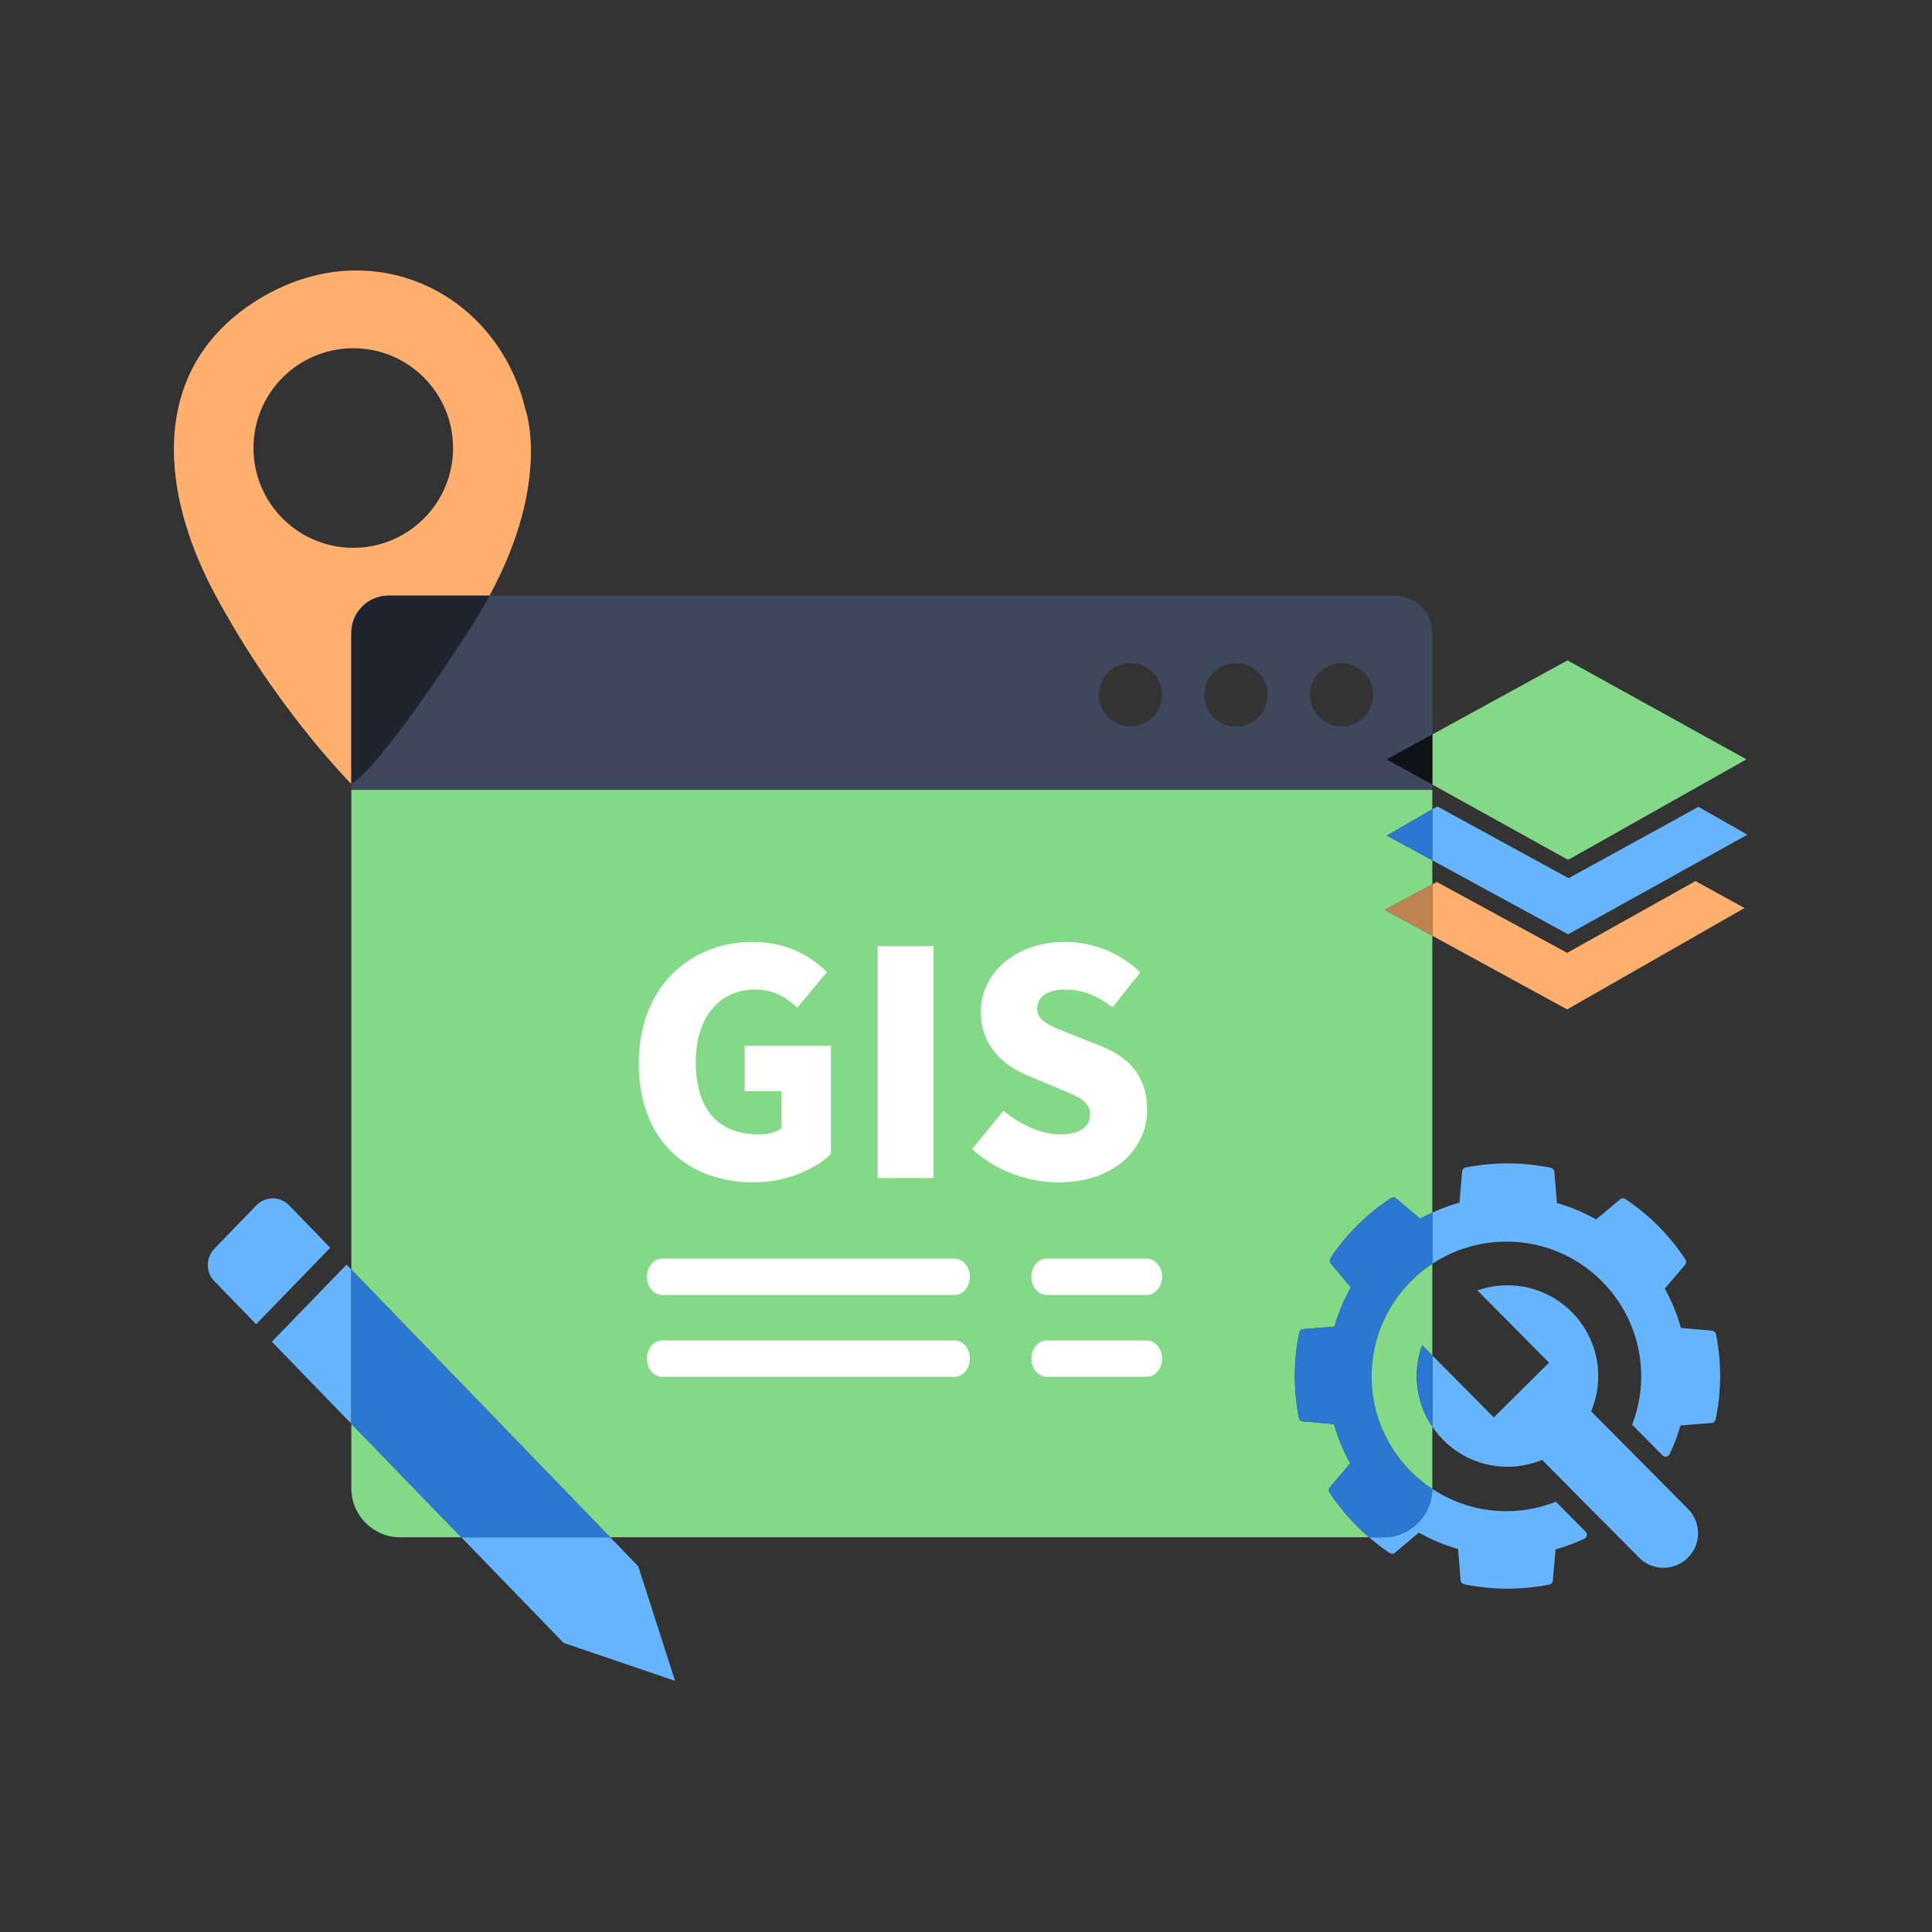 <svg width="100" height="100" viewBox="0 0 100 100" fill="none" xmlns="http://www.w3.org/2000/svg">
<rect x="0" y="0" width="100" height="100" fill="#333333" stroke="none"/>
<path d="M68.819 77.252C68.765 77.168 68.772 77.058 68.837 76.981L69.887 75.747C69.528 75.102 69.248 74.419 69.052 73.71L67.437 73.569C67.337 73.56 67.254 73.486 67.234 73.388C67.09 72.666 67.018 71.924 67.021 71.18C67.024 70.434 67.101 69.692 67.251 68.975C67.272 68.877 67.355 68.804 67.455 68.796L69.072 68.665C69.273 67.958 69.558 67.277 69.922 66.636L68.882 65.394C68.817 65.317 68.811 65.207 68.866 65.123C69.694 63.88 70.748 62.834 71.999 62.014C72.083 61.958 72.193 61.965 72.27 62.031L73.504 63.082C73.711 62.967 73.923 62.863 74.137 62.764V48.434L71.682 47.092L74.137 45.776V44.531L71.784 43.249L74.137 41.889V40.883H18.185V65.712L31.581 79.569H70.865C70.081 78.897 69.391 78.126 68.819 77.252Z" fill="#84D988"/>
<path d="M71.607 79.569H70.865C71.203 79.858 71.553 80.135 71.928 80.385C72.012 80.44 72.122 80.434 72.2 80.37L73.442 79.328C74.083 79.693 74.764 79.977 75.471 80.179L75.6 81.796C75.608 81.895 75.682 81.979 75.781 82C76.498 82.148 77.239 82.226 77.987 82.23C78.728 82.233 79.471 82.161 80.192 82.017C80.291 81.998 80.365 81.915 80.374 81.814L80.516 80.198C81.026 80.057 81.521 79.873 81.994 79.649C82.019 79.64 82.044 79.624 82.064 79.605C82.072 79.598 82.079 79.591 82.085 79.584C82.085 79.583 82.085 79.583 82.086 79.582C82.092 79.575 82.097 79.567 82.103 79.558C82.107 79.551 82.111 79.545 82.115 79.537C82.124 79.516 82.132 79.495 82.135 79.471C82.136 79.46 82.137 79.45 82.137 79.44C82.137 79.439 82.137 79.439 82.137 79.439C82.137 79.43 82.136 79.423 82.135 79.415C82.135 79.407 82.134 79.399 82.132 79.392C82.129 79.374 82.122 79.356 82.114 79.339C82.109 79.33 82.104 79.321 82.099 79.313C82.093 79.304 82.086 79.296 82.079 79.287C82.073 79.281 82.067 79.276 82.062 79.271L80.532 77.729C79.731 78.046 78.86 78.223 77.946 78.219C76.537 78.214 75.23 77.788 74.136 77.066C74.121 78.45 72.995 79.569 71.607 79.569Z" fill="#67B4FF"/>
<path d="M88.821 69.058C88.802 68.96 88.719 68.886 88.618 68.877L87.004 68.734C86.808 68.026 86.528 67.343 86.169 66.699L87.22 65.465C87.285 65.388 87.292 65.278 87.238 65.193C86.418 63.943 85.372 62.889 84.129 62.061C84.045 62.005 83.935 62.011 83.857 62.076L82.615 63.117C81.973 62.753 81.291 62.468 80.585 62.266L80.455 60.65C80.447 60.55 80.373 60.467 80.275 60.447C79.555 60.296 78.813 60.219 78.071 60.217H78.063C77.321 60.214 76.581 60.286 75.863 60.43C75.764 60.45 75.69 60.532 75.681 60.633L75.539 62.248C75.058 62.382 74.59 62.556 74.136 62.765V65.416C75.245 64.685 76.572 64.26 77.999 64.265C81.852 64.28 84.965 67.416 84.949 71.27C84.946 72.142 84.775 72.974 84.479 73.744L86.052 75.329C86.084 75.361 86.123 75.381 86.164 75.39C86.171 75.393 86.179 75.393 86.188 75.394C86.195 75.395 86.203 75.396 86.211 75.396C86.212 75.396 86.212 75.396 86.212 75.396C86.223 75.396 86.233 75.395 86.243 75.394C86.264 75.391 86.284 75.386 86.304 75.377C86.313 75.373 86.323 75.368 86.331 75.362C86.34 75.357 86.348 75.352 86.355 75.346C86.361 75.341 86.367 75.335 86.373 75.33L86.375 75.328C86.379 75.323 86.383 75.319 86.387 75.313C86.403 75.296 86.414 75.276 86.422 75.254C86.65 74.783 86.838 74.289 86.982 73.781L88.598 73.651C88.698 73.643 88.781 73.57 88.802 73.472C88.952 72.753 89.03 72.01 89.033 71.266C89.038 70.522 88.966 69.779 88.821 69.058Z" fill="#67B4FF"/>
<path d="M73.504 63.082L72.27 62.031C72.193 61.966 72.083 61.958 71.999 62.014C70.749 62.834 69.695 63.879 68.866 65.123C68.811 65.207 68.817 65.317 68.882 65.394L69.922 66.636C69.558 67.277 69.273 67.958 69.072 68.665L67.455 68.796C67.355 68.804 67.272 68.877 67.252 68.975C67.101 69.692 67.024 70.434 67.021 71.18C67.019 71.924 67.09 72.666 67.235 73.388C67.254 73.487 67.337 73.56 67.438 73.569L69.053 73.71C69.248 74.419 69.528 75.102 69.888 75.747L68.838 76.981C68.772 77.058 68.765 77.168 68.82 77.252C69.392 78.126 70.082 78.897 70.865 79.569H71.607C72.995 79.569 74.121 78.45 74.136 77.065C72.237 75.812 70.986 73.659 70.995 71.215C71.004 68.788 72.253 66.657 74.137 65.414V62.764C73.923 62.863 73.711 62.967 73.504 63.082Z" fill="#2B78D2"/>
<path d="M33.063 55.04C33.063 51.042 35.756 48.753 38.964 48.753C40.721 48.753 41.978 49.494 42.8 50.316L41.269 52.154C40.689 51.622 40.06 51.219 39.06 51.219C37.286 51.219 36.013 52.606 36.013 54.943C36.013 57.329 37.077 58.716 39.302 58.716C39.737 58.716 40.188 58.603 40.446 58.409V56.475H38.544V54.121H43.009V59.731C42.171 60.537 40.688 61.198 39.011 61.198C35.675 61.199 33.063 59.103 33.063 55.04Z" fill="white"/>
<path d="M45.429 48.978H48.315V60.973H45.429V48.978Z" fill="white"/>
<path d="M50.314 59.473L51.943 57.49C52.797 58.216 53.91 58.716 54.861 58.716C55.925 58.716 56.424 58.313 56.424 57.668C56.424 56.975 55.763 56.749 54.732 56.314L53.2 55.669C51.943 55.169 50.766 54.121 50.766 52.38C50.766 50.365 52.572 48.753 55.119 48.753C56.505 48.753 57.972 49.285 59.02 50.333L57.585 52.138C56.795 51.542 56.054 51.219 55.119 51.219C54.232 51.219 53.684 51.574 53.684 52.218C53.684 52.88 54.442 53.138 55.505 53.557L57.005 54.153C58.489 54.749 59.375 55.749 59.375 57.442C59.375 59.441 57.699 61.198 54.797 61.198C53.232 61.199 51.556 60.618 50.314 59.473Z" fill="white"/>
<path d="M73.609 69.628L74.138 70.16V65.414C72.253 66.657 71.005 68.788 70.995 71.215C70.986 73.659 72.237 75.812 74.136 77.065C74.136 77.056 74.138 77.047 74.138 77.038V73.848C73.626 73.093 73.328 72.183 73.332 71.205C73.334 70.662 73.428 70.132 73.609 69.628Z" fill="#84D988"/>
<path d="M87.373 78.104L83.943 74.647L82.512 73.205L82.359 73.051L82.434 72.847C82.529 72.589 82.602 72.323 82.649 72.059C82.698 71.792 82.723 71.517 82.724 71.241C82.734 68.652 80.636 66.537 78.046 66.527C77.502 66.525 76.972 66.614 76.468 66.792L79.938 70.289L80.178 70.53L79.936 70.77L77.56 73.127L77.318 73.367L77.079 73.125L74.138 70.16V73.848C74.979 75.091 76.399 75.913 78.01 75.919C78.562 75.921 79.104 75.827 79.618 75.641L79.822 75.567L79.975 75.722L81.432 77.191L84.836 80.621C85.171 80.959 85.619 81.146 86.098 81.147C86.575 81.149 87.025 80.966 87.363 80.63C87.701 80.294 87.889 79.846 87.891 79.369C87.893 78.892 87.709 78.442 87.373 78.104Z" fill="#67B4FF"/>
<path d="M73.609 69.628C73.427 70.132 73.334 70.662 73.332 71.204C73.328 72.183 73.626 73.092 74.137 73.847V70.16L73.609 69.628Z" fill="#2B78D2"/>
<path d="M49.404 67.027H34.281C33.841 67.027 33.485 66.606 33.485 66.085C33.485 65.565 33.841 65.144 34.281 65.144H49.404C49.844 65.144 50.2 65.565 50.2 66.085C50.2 66.606 49.843 67.027 49.404 67.027Z" fill="white"/>
<path d="M59.353 67.027H54.18C53.74 67.027 53.383 66.606 53.383 66.085C53.383 65.565 53.74 65.144 54.18 65.144H59.353C59.793 65.144 60.149 65.565 60.149 66.085C60.149 66.606 59.793 67.027 59.353 67.027Z" fill="white"/>
<path d="M49.404 71.263H34.281C33.841 71.263 33.485 70.842 33.485 70.322C33.485 69.802 33.841 69.38 34.281 69.38H49.404C49.844 69.38 50.2 69.802 50.2 70.322C50.199 70.842 49.843 71.263 49.404 71.263Z" fill="white"/>
<path d="M59.353 71.263H54.18C53.74 71.263 53.383 70.842 53.383 70.322C53.383 69.802 53.74 69.38 54.18 69.38H59.353C59.793 69.38 60.149 69.802 60.149 70.322C60.149 70.842 59.793 71.263 59.353 71.263Z" fill="white"/>
<path d="M18.185 77.038C18.185 78.436 19.318 79.569 20.716 79.569H23.877L18.185 73.693V77.038H18.185Z" fill="#84D988"/>
<path d="M31.581 79.569H23.877L29.172 85.036L34.94 87L33.038 81.076L31.581 79.569Z" fill="#67B4FF"/>
<path d="M17.938 65.457L14.072 69.447L18.185 73.693V65.712L17.938 65.457Z" fill="#67B4FF"/>
<path d="M18.185 65.712V73.693L23.877 79.569H31.581L18.185 65.712Z" fill="#2B78D2"/>
<path d="M14.978 62.401C14.495 61.902 13.74 61.902 13.257 62.401L11.113 64.615C10.63 65.114 10.63 65.893 11.143 66.361L13.257 68.543L17.092 64.584L14.978 62.401Z" fill="#67B4FF"/>
<path d="M81.191 45.456L74.395 41.74L74.137 41.889V44.531L81.166 48.358L90.447 43.203L87.911 41.763L81.191 45.456Z" fill="#67B4FF"/>
<path d="M71.783 43.249L74.137 44.531V41.889L71.783 43.249Z" fill="#2B78D2"/>
<path d="M81.115 49.321L74.37 45.652L74.137 45.777V48.434L81.115 52.247L90.295 46.999L87.759 45.605L81.115 49.321Z" fill="#FFB06E"/>
<path d="M71.682 47.092L74.137 48.434V45.777L71.682 47.092Z" fill="#BF8352"/>
<path d="M24.012 33.008C24.012 33.008 23.959 33.092 23.863 33.241C23.767 33.39 23.627 33.605 23.454 33.87C23.338 34.045 23.207 34.243 23.064 34.457C22.777 34.885 22.442 35.38 22.08 35.899C21.797 36.306 21.495 36.727 21.19 37.145C21.105 37.261 21.022 37.377 20.936 37.492C20.907 37.532 20.878 37.572 20.848 37.611C20.352 38.275 19.852 38.909 19.392 39.431C18.934 39.951 18.517 40.36 18.185 40.575V40.883H74.137V40.609L71.783 39.304L74.137 38.014V32.756C74.137 31.692 73.274 30.829 72.21 30.829H25.338C25.006 31.444 24.625 32.083 24.189 32.743C24.131 32.832 24.073 32.92 24.012 33.008ZM69.438 34.326C70.344 34.326 71.078 35.06 71.078 35.966C71.078 36.871 70.344 37.605 69.438 37.605C68.533 37.605 67.799 36.871 67.799 35.966C67.799 35.06 68.533 34.326 69.438 34.326ZM63.974 34.326C64.88 34.326 65.614 35.06 65.614 35.966C65.614 36.871 64.88 37.605 63.974 37.605C63.069 37.605 62.335 36.871 62.335 35.966C62.335 35.06 63.069 34.326 63.974 34.326ZM58.51 34.326C59.416 34.326 60.15 35.06 60.15 35.966C60.15 36.871 59.416 37.605 58.51 37.605C57.605 37.605 56.871 36.871 56.871 35.966C56.871 35.06 57.605 34.326 58.51 34.326Z" fill="#3E475B"/>
<path d="M81.166 44.506L90.396 39.304L81.136 34.18L74.137 38.014V40.609L81.166 44.506Z" fill="#84D988"/>
<path d="M74.137 40.609V38.014L71.783 39.304L74.137 40.609Z" fill="#101217"/>
<path d="M12.153 32.569C12.207 32.659 12.26 32.753 12.314 32.841C12.88 33.775 13.45 34.64 14.001 35.428C14.277 35.822 14.548 36.197 14.811 36.551C15.074 36.905 15.329 37.239 15.574 37.551C15.582 37.561 15.59 37.571 15.597 37.581C15.605 37.591 15.613 37.601 15.62 37.61C15.806 37.846 15.985 38.069 16.157 38.28C16.671 38.91 17.117 39.422 17.458 39.801C17.686 40.053 17.867 40.248 17.991 40.378C18.115 40.509 18.183 40.576 18.183 40.576C18.183 40.576 18.184 40.575 18.185 40.575V32.756C18.185 31.692 19.048 30.829 20.112 30.829H25.338C28.577 24.839 27.183 21.144 27.183 21.144C25.751 15.213 19.41 12.042 13.683 15.315C12.478 16.003 11.529 16.824 10.808 17.745C9.243 19.74 8.757 22.208 9.108 24.841C9.366 26.767 10.068 28.779 11.126 30.759C11.462 31.387 11.807 31.988 12.153 32.569ZM14.3 19.905C14.51 19.649 14.745 19.415 15 19.204C15.383 18.888 15.812 18.627 16.275 18.431C16.584 18.3 16.909 18.198 17.245 18.13C17.581 18.061 17.929 18.024 18.285 18.024C21.138 18.024 23.451 20.337 23.451 23.19C23.451 26.042 21.138 28.355 18.285 28.355C17.929 28.355 17.581 28.318 17.245 28.25C16.908 28.181 16.584 28.079 16.275 27.949C15.812 27.753 15.383 27.491 15 27.175C14.745 26.964 14.511 26.73 14.3 26.475C13.563 25.582 13.12 24.437 13.12 23.189C13.12 21.941 13.562 20.797 14.3 19.905Z" fill="#FFB06E"/>
<path d="M18.185 32.756V40.575C18.517 40.36 18.934 39.951 19.393 39.43C19.852 38.908 20.353 38.275 20.849 37.611C20.878 37.571 20.908 37.531 20.937 37.492C21.022 37.377 21.106 37.26 21.191 37.145C21.496 36.727 21.797 36.306 22.081 35.899C22.443 35.379 22.778 34.885 23.064 34.457C23.207 34.242 23.338 34.045 23.454 33.869C23.628 33.605 23.768 33.39 23.864 33.24C23.96 33.092 24.013 33.008 24.013 33.008C24.073 32.919 24.131 32.831 24.19 32.743C24.626 32.082 25.007 31.443 25.339 30.829H20.112C19.048 30.829 18.185 31.692 18.185 32.756Z" fill="#1F242E"/>
</svg>
